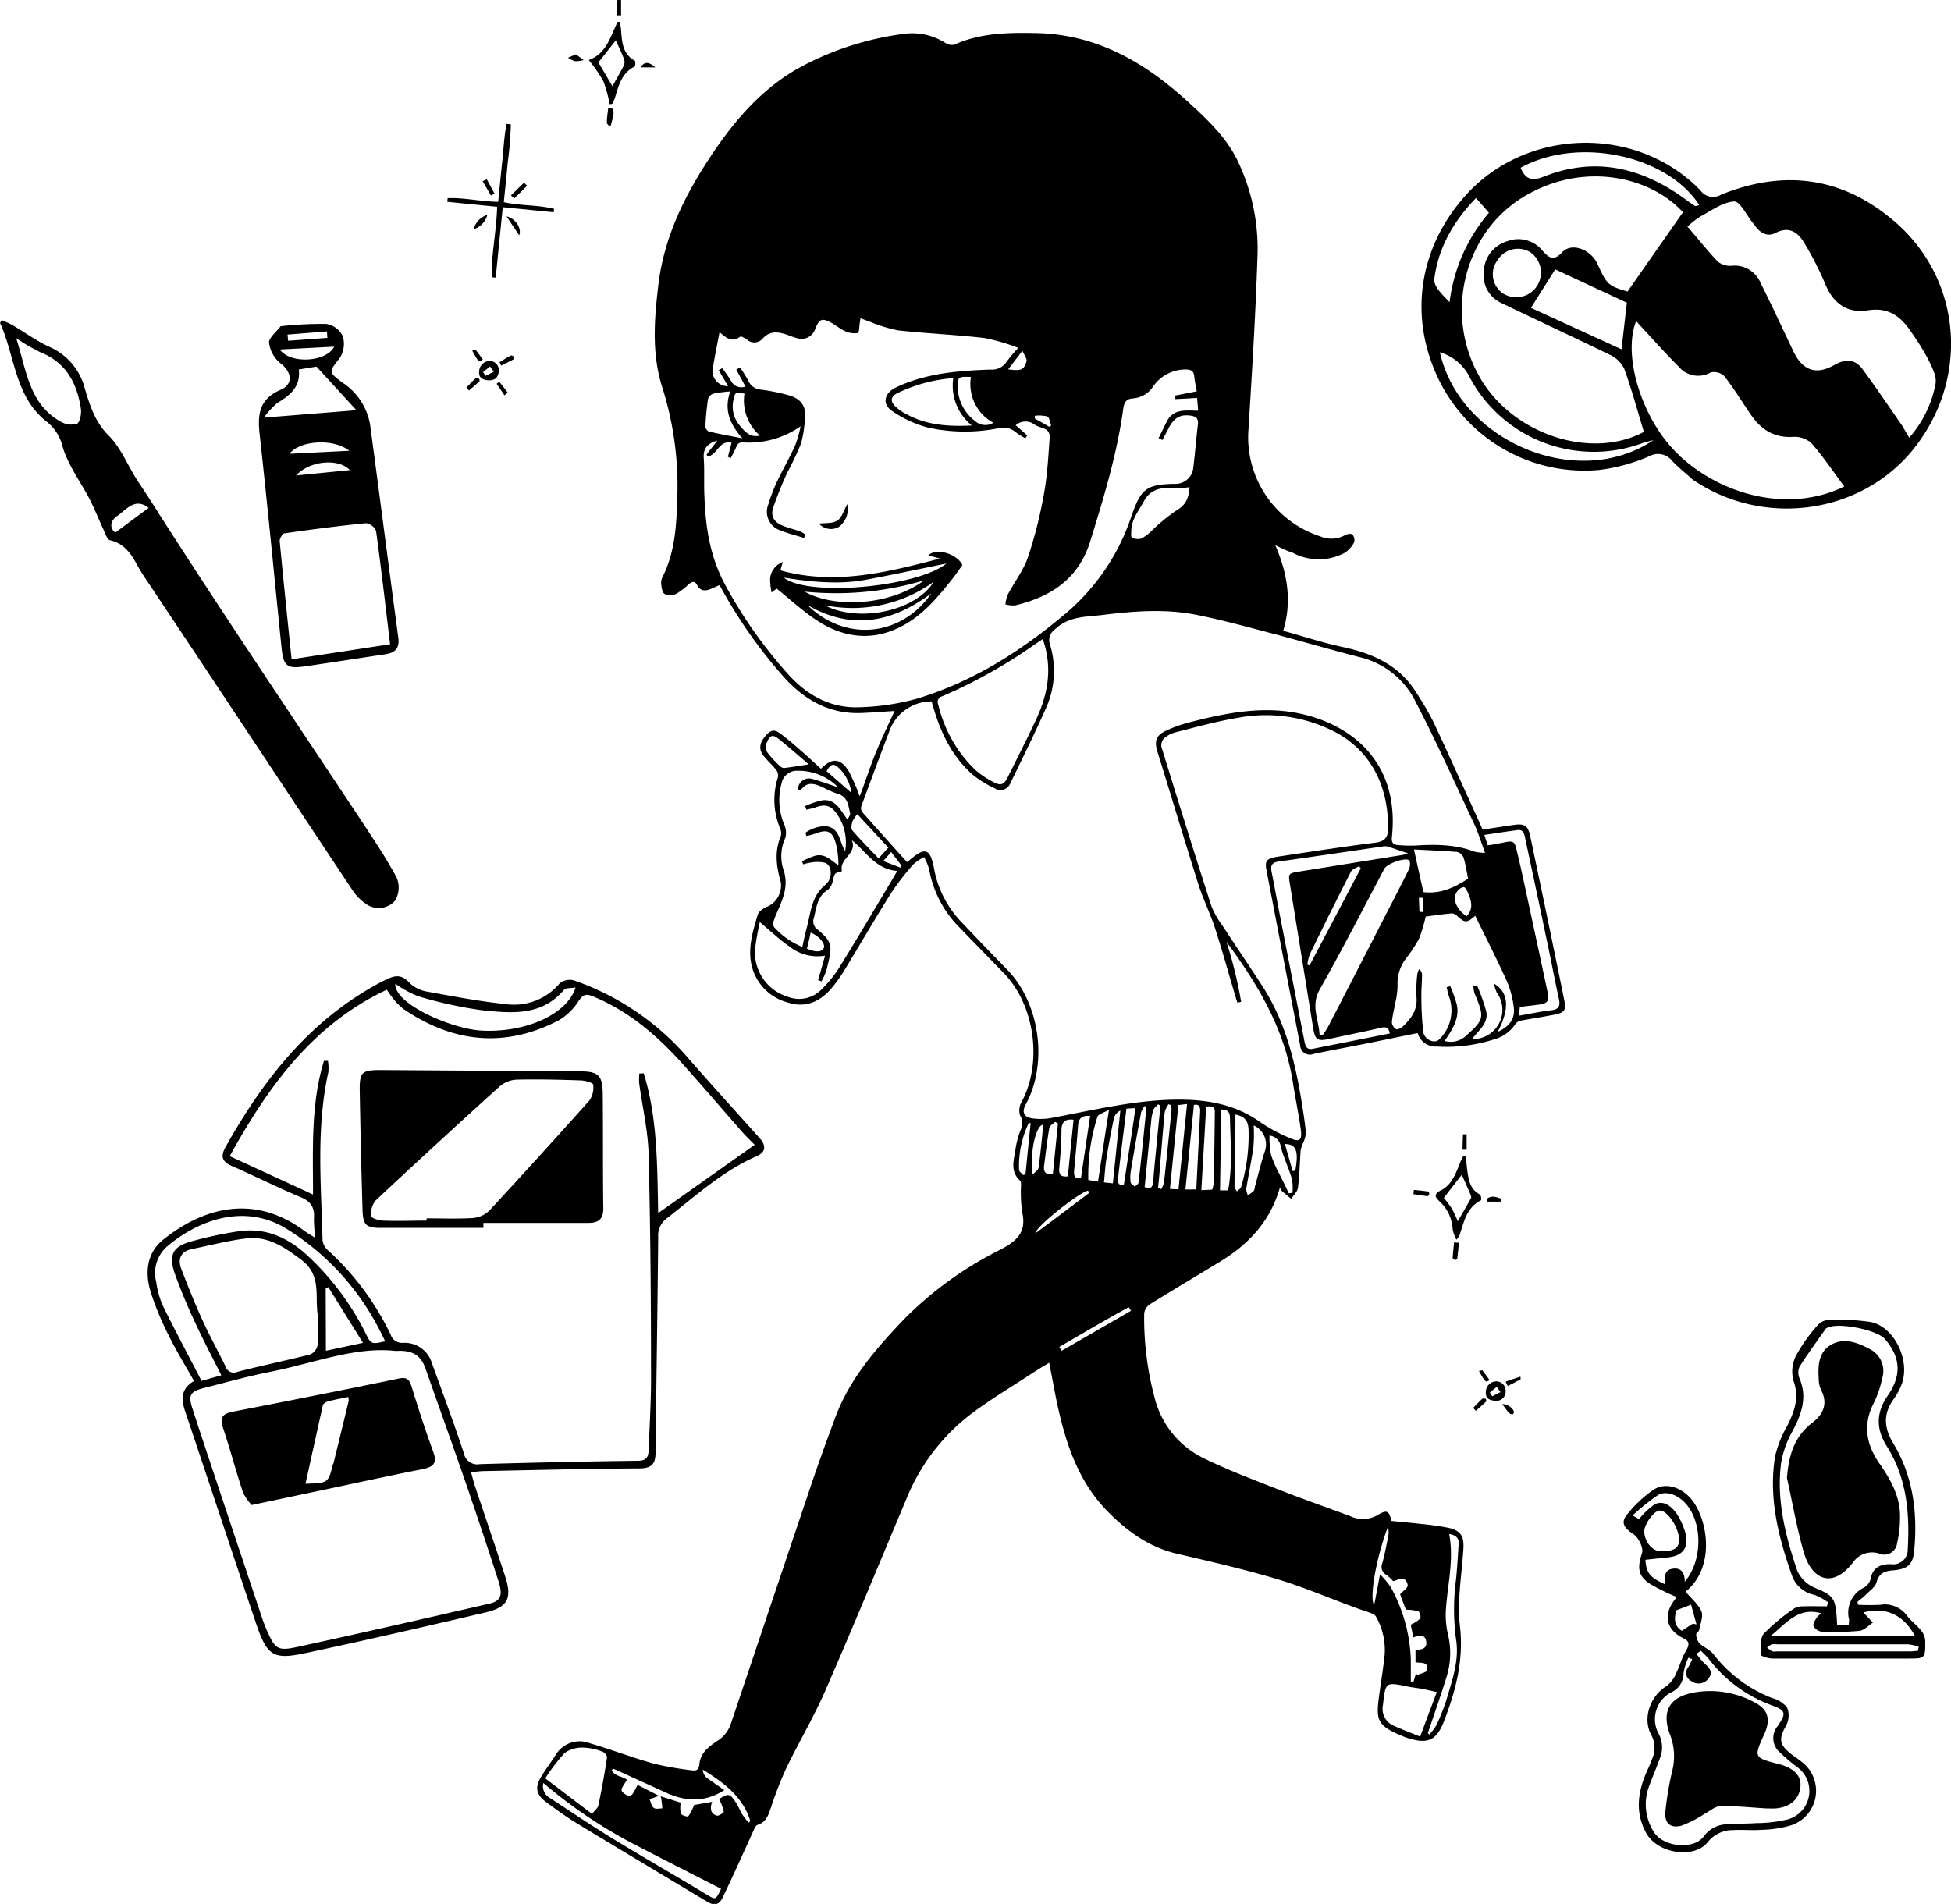 <svg xmlns="http://www.w3.org/2000/svg" viewBox="0 0 337.26 329.15"><g id="レイヤー_2" data-name="レイヤー 2"><g id="レイヤー_1-2" data-name="レイヤー 1"><path d="M289.06,79.69a3.07,3.07,0,0,0-3.91-.83,31.7,31.7,0,0,1-8.66,2.38,28,28,0,0,1-27.67-15.4c-5.36-10.84-3.68-22.86,4.48-32,10.52-11.79,29.64-12.28,40.64-.93a2.67,2.67,0,0,0,3.58.74c11.1-4.48,21.38-3,30.39,5,11.33,10.1,12.48,27,2.85,39-9.09,11.31-26,13.59-38.17,5.25C291.41,81.82,290.16,80.84,289.06,79.69Zm-8.32-16a5.13,5.13,0,0,0-2.53-2.39c-6.15-3-12.38-5.88-18.56-8.86a5.3,5.3,0,0,1-3.16-5.52,5.68,5.68,0,0,1,4.06-5.22,5.38,5.38,0,0,1,6.14,1.69c1.09,1.22,1.89,1.78,3.37.21,1.66-1.76,5-.47,6.14,2.14,1.58,3.47,1.79,3.66,5.14,4.66l9.59-13.71c-5.81-6.33-17.51-8.82-27.67-2.59s-13.66,20.13-7.53,31c5.63,10,19.28,14.46,28.44,9.57C283,70.78,282,67.16,280.74,63.65Zm16.08-18.57a3.41,3.41,0,0,0,2.48.83,4.85,4.85,0,0,1,5.06,3c1.95,3.89,3.78,7.84,5.65,11.77,1.57,3.31,3.89,4.19,7.08,2.38,2.07-1.17,3.69-1,5,.89,2.21,3,4.33,6.14,6.47,9.23.46.66.84,1.39,1.48,2.45a19.6,19.6,0,0,0,4.54-9.28c.26-1.31-.62-2.95-1.28-4.3a44.46,44.46,0,0,0-2.91-4.68c-1.78-2.67-3.89-4.34-7.5-3.76-3.41.55-5.91-1.07-7.31-4.41a55.83,55.83,0,0,0-3.75-7.35c-1.05-1.73-2.57-2.82-4.86-1.64-1.5.78-2.74,0-3.65-1.31a3.9,3.9,0,0,0-.31-.4c-1.08-1.32-2.25-3.78-3.24-3.71-2,.13-3.94,1.6-5.86,2.61a16.62,16.62,0,0,0-2.21,1.74C293.47,41.19,295.05,43.23,296.82,45.08Zm-6.41,33.75c8,7.3,19.56,9.6,28.4,5.23-1.91-2.57-3.65-5.17-5.7-7.51a4.4,4.4,0,0,0-3.19-1.06c-3.33.19-5.58-1.35-7.33-3.94-1.5-2.21-2.9-4.49-4.54-6.59a2.56,2.56,0,0,0-2.35-.6,4.37,4.37,0,0,1-5.49-1c-2.53-2.51-4.88-5.2-7.38-7.88C280.39,61.69,284,73,290.41,78.83ZM280.3,60.39l.93-8.06-12.39-5.76c-1.43,2.27-2.78,4.4-4.19,6.65ZM284,76.58a24.3,24.3,0,0,1-29.92-11.32,8.42,8.42,0,0,0-5.17-4.36c3.42,15.31,23.64,24.09,36.92,15.19C285.22,76.25,284.59,76.37,284,76.58ZM262.86,29c.8,1.92,1.85,2.39,4,1.54,8.9-3.53,17-1.58,24.54,3.95.53.39,1.07.77,1.63,1.12.1.06.31-.06.72-.15C288.13,26.77,272.72,23.56,262.86,29Zm-7.71,5.24c-4,4.13-6.53,8.69-7.21,14-.16,1.27,1.46,2.76,2.64,4a29.27,29.27,0,0,1,6.81-15.46ZM258.86,45a4,4,0,0,0,1,5.75,4.27,4.27,0,0,0,4.68-7.14A4.13,4.13,0,0,0,258.86,45Z"/><path d="M2.25,56.26C4.37,57.51,6.39,59,8.61,60a10.67,10.67,0,0,1,6,7c.9,3,1.74,5.87,4.18,8.31,2.19,2.18,3.35,5.37,5.12,8,1.58,2.35,3.09,4.76,4.6,7.12,10.95,17.06,22.3,33.86,33.49,50.76,2.28,3.44,4.6,6.88,6.56,10.51a4.44,4.44,0,0,1-.26,4,3.78,3.78,0,0,1-5.22.43A8.49,8.49,0,0,1,61,154c-12.06-18.15-24.06-36.33-36.16-54.44-1.56-2.32-2.43-5.4-5.81-6.16-.53-.12-.87-1.25-1.21-2-.8-1.7-1.48-3.46-2.34-5.13-1.57-3-3.73-5.87-4.67-9.07a7.75,7.75,0,0,0-2.74-4.3C2.52,68.55,2.62,61.55,0,55.83c0,0,.08-.13.3-.5C.93,55.63,1.62,55.89,2.25,56.26Zm8.14,16.58a3.66,3.66,0,0,0,2.89.44c.54-.24.83-1.76.7-2.63-.67-4.4-2.56-8-7-9.75A34.2,34.2,0,0,1,2.8,58.47C4.58,64,5,69.76,10.39,72.84Zm9.86,16.37c-1,.68-1.5,1.86-.34,2.87L25.7,87.8C23.31,85.93,21.83,88.14,20.25,89.21Z"/><path d="M56.43,56a3.91,3.91,0,0,1,2.82,2.1,4.57,4.57,0,0,1-.5,3.77c-1.89,2.43-2.08,2.41.49,4.3A10.84,10.84,0,0,1,64,73.58c1.64,12.21,3.2,24.42,4.85,36.63.25,1.88-.54,2.64-2.23,2.9-4.64.69-9.26,1.42-13.9,2.09-3.13.44-3.73,0-4.06-3.3-1.25-12.25-2.41-24.51-3.77-36.75-.38-3.48-.13-6.14,3.62-7.76,2.3-1,1.91-3.14-.12-4.67a5.32,5.32,0,0,1-1.88-3.47c-.06-.85,1.21-1.81,2-2.85A64.31,64.31,0,0,1,56.43,56Zm11,55.38c-.8-6.71-1.54-13.15-2.42-19.58a2.23,2.23,0,0,0-1.73-1.35c-4.71.46-9.4,1.08-14.09,1.75-.35,0-.88.92-.84,1.36.63,6.69,1.33,13.37,2.06,20.42ZM51.65,63.88c.35,3-1.52,4.46-3.73,5.8a13.88,13.88,0,0,0-2.3,2.52l16-1.28-6.91-7.54Zm8.73,14.05c-2.71-2.17-8.54-1.81-10.34.52Zm-12-17.51c1.73,2.53,8,2.23,9.4-.49Zm12.1,20.85c-1.94-2.07-6.91-1.67-9.3.93ZM56.59,58.41l-.07-1.11-6.82.54.11,1.07Z"/><path d="M220.46,94.26c2.15,5,2.88,9.78,1.36,14.79,3.6,1,6.91,2.09,10.29,2.81,5.25,1.12,9.83,3.17,12.75,7.94a50.79,50.79,0,0,1,2.89,4.93c2.7,5.73,5.28,11.5,7.91,17.26.21.46.4.93.63,1.44,1.85-.28,3.63-.57,5.42-.82s2.42.07,2.82,2q3,14.13,5.87,28.26c.37,1.78.07,2.2-1.77,2.56s-3.76.65-5.63,1a1.58,1.58,0,0,0-1,.55,6.4,6.4,0,0,1-3.77,2.72,26.76,26.76,0,0,1-9.9,1.22,3.21,3.21,0,0,1-3.27-2.32c-3,.6-5.9,1.21-8.85,1.8s-6.12,1.16-9.16,1.81a1.68,1.68,0,0,1-2.3-1.51q-2.92-15.13-5.82-30.26c-.3-1.6,0-2,1.77-2.31,5.7-.86,11.4-1.74,17.11-2.46,1.54-.2,2.11-.91,2.13-2.28.13-6.82-2.5-13.24-9-16.76a26,26,0,0,0-17.07-2.51c-3.61.6-7.16,1.6-10.71,2.49a4.62,4.62,0,0,0-1.93,1.05,1.7,1.7,0,0,0-.47,1.43c2.84,9.2,5.7,18.39,8.65,27.55a14.22,14.22,0,0,0,1.83,3.26c2.34,3.59,4.76,7.13,7.08,10.73,3.69,5.75,5.39,12.22,6.52,18.86.35,2.11.7,4.22.91,6.34a5.38,5.38,0,0,1-.55,1.9,5.4,5.4,0,0,0-.36,1.12c-.16,2.16-.2,4.34-.47,6.49-.09.68-.76,1.28-1.17,1.91-.57-.47-1.15-.93-1.69-1.43-.12-.11-.1-.37-.27-.48-1.67,5.81-5.39,9.75-10.28,12.74-4.05,2.47-8.14,4.89-12.17,7.4a2.26,2.26,0,0,0-1,1.59,53.36,53.36,0,0,0,1.78,14.48,15.9,15.9,0,0,0,8.61,10.6c4.37,2.13,8.95,3.83,13.48,5.61,3.89,1.53,7.85,2.89,11.76,4.36a5.06,5.06,0,0,0,4.68-.17c1.65-1,2-.79,2.45,1,1.67.17,3.33.31,5,.5a48.38,48.38,0,0,1,4.83.68c2.14.48,2.72,1.44,2.59,3.61-.27,4.46-1.11,9-.6,13.36.68,5.83-.69,11.08-2.69,16.31-1.36,3.57-2.91,4.19-6.53,3-.53-.18-1-.4-1.55-.63-3.18-1.44-3.73-2.37-3.3-5.84.33-2.63.79-5.25,1.06-7.89a11.72,11.72,0,0,0-1.43-6.45,1.35,1.35,0,0,0-.65-.6c-1-.41-2.14-.74-3.2-1.14-4.49-1.65-8.9-3.55-13.47-4.91-5.65-1.69-11.42-3-17.16-4.34-4.78-1.12-8.51-3.82-11.88-7.21-4.69-4.71-6.91-10.63-8.41-16.9-.69-2.89-1.18-5.83-1.79-8.91-.85.52-1.67,1-2.46,1.51-3.85,2.54-7.84,4.88-11.48,7.68a35,35,0,0,0-10.81,14.51c-4.67,11.1-9.25,22.23-14.07,33.26-2,4.51-4.51,8.75-6.65,13.18a63.37,63.37,0,0,0-2.61,6.71c-.46,1.3-.81,2.58-2.34,3.05-.23.07-.43.41-.55.67-1.82,4-3.58,7.95-5.47,11.88-.63,1.31-1.47,1.45-2.65.75-7.46-4.47-14.92-8.93-22.35-13.45-1.91-1.15-3.73-2.47-5.52-3.79s-1.94-2.61-.87-4.37c.77-1.27,1.67-2.46,2.47-3.71a4.84,4.84,0,0,1,6-2.08c3.69,1.09,7.31,2.46,11,3.51a57.11,57.11,0,0,0,6.55,1.15c.8.13,1.24-.05,1.34-1.06.17-1.89,1.57-3,3-3.95a5.54,5.54,0,0,0,2.45-3.08q7-20.82,14-41.64c1.27-3.74,2.62-7.45,4-11.16,2.52-6.86,7.23-12.19,12.18-17.35A63.16,63.16,0,0,1,173,216c2.8-1.48,4.5-3,3.69-6.48a24.94,24.94,0,0,1-.19-4.59c0-.27,0-.65-.15-.8-1.88-1.71-1-3.8-.76-5.76a14.92,14.92,0,0,1,.87-3.08,2.53,2.53,0,0,0-.12-2.45,2.89,2.89,0,0,1,.25-2.32c3.64-6.75,2.33-16.67-3-22.21-2.59-2.68-5.19-5.34-7.76-8a18.89,18.89,0,0,1-5.21-10,10,10,0,0,0-.88-2.13,8.52,8.52,0,0,0-1.86,1.25,43.91,43.91,0,0,0-3.86,5c-2.77,4.41-5.38,8.92-8.09,13.37a24.66,24.66,0,0,1-2,2.82c-2,2.48-4.61,3.74-7.79,2.68a8.68,8.68,0,0,1-6.25-6.56c-.62-3,.27-5.83,1.11-8.63.17-.6,1.06-1.15,1.74-1.41a4,4,0,0,0,2.23-4.2c-.74-2.63-1.14-5.25,0-7.92a2.32,2.32,0,0,0-.2-1.59,12.71,12.71,0,0,1-.3-8.6,1.68,1.68,0,0,0-.28-1.28c-.71-.91-1.63-1.67-2.31-2.6-.84-1.16-.48-2.42.84-3.69,1-1,1.82-.28,2.58.31,1.18.92,2.31,1.89,3.43,2.88s2.13,1.93,3.19,2.9c1.93-2,3.45-1.87,4.89.58a36.2,36.2,0,0,1,1.8,4.18c1-2.6,1.79-5.13,2.8-7.59s2.19-4.87,3.23-7.17c-1.71.11-3.69.27-5.67.35-5.49.24-9.83-2.2-13.38-6.11a83.93,83.93,0,0,1-11.2-16l-1.48.65c-1,.42-1.85.41-2.39-.63-.43-.83-.92-.6-1.45-.18a12.52,12.52,0,0,1-2.2,1.69,2.42,2.42,0,0,1-2,0c-.44-.31-.53-1.24-.59-1.92a2.8,2.8,0,0,1,.4-1.32c2.15-4.46,2.28-9.27,2.42-14.06a56.28,56.28,0,0,0-2.66-18.55c-1.8-5.74-1.34-11.71-.63-17.6,1-8.4,4.69-15.72,9.32-22.63,4.14-6.18,9-11.7,15.66-15.23a51.89,51.89,0,0,1,17.48-5.52,10.66,10.66,0,0,1,7.21,1.61,2,2,0,0,0,1.5.26c4.56-2.06,9.39-2.1,14.25-2,10.33.24,18.59,5,26,11.76,3.28,3,6.53,6,8.56,10a35.16,35.16,0,0,1,3.58,17c-.33,10-.94,19.9-1.56,29.85a18,18,0,0,0,12.43,18.4,4.86,4.86,0,0,0,4.31-.24c.33-.21,1.07-.27,1.26-.07a1.5,1.5,0,0,1,.26,1.35,4.56,4.56,0,0,1-1.6,1.79,9.49,9.49,0,0,1-9,0C222.49,95.26,221.67,94.85,220.46,94.26ZM114.19,310.54l3.5,1.11a4.88,4.88,0,0,0,0,1.89c.15.31,1.16.6,1.3.45a9,9,0,0,0,1-1.94l3.11-.55c-.34,1-.4,2,.81,2.39.33.09,1.24-.52,1.21-.72a10.46,10.46,0,0,0-.81-2.15c1.62-1.08,1.91-1,3.09.92.34.55.57,1.18.91,1.72s.73,1,1.1,1.44l.3-.26c-1.26-4.11-4.4-6.56-8.22-8.9.09,1.23.94,1.56,1.53,2s1.41,1,2.2,1.53c-3.37,2.15-6.65,2-10,.48l-9.22-4.19-.27.3c.57,1.09,2.12,1.07,2.63,1.65-.39.74-1,1.4-.9,1.84s1.24,1.09,1.51.93c.54-.31.79-1.11,1.26-1.89l3.94,2c-.08,0-.18-.14-.24-.12-.55.18-1.1.39-1.64.59.22.5.32,1.17.7,1.47s1,.09,1.49.11c0-.58-.1-1.16-.18-1.74A1,1,0,0,0,114.19,310.54ZM214.55,173.2l-.65.14c-.14-.46-.29-.91-.43-1.37-1.13-3.83-2.19-7.68-3.42-11.47-.82-2.52-2-4.9-2.83-7.42-2.43-7.67-4.73-15.38-7.12-23.06-.57-1.83-.32-2.84,1.4-3.67a23.82,23.82,0,0,1,4.2-1.49c6.61-1.71,13.27-3,20.1-1.24,8.57,2.22,16.13,8.73,14.81,21.11-.09.83.15,1.28.94,1.35a22.41,22.41,0,0,0,3.06.1c3.51-.23,7-.21,10.33,1.07a8.52,8.52,0,0,0,1.77.19c-.68-1.84-1.16-3.49-1.88-5-3.29-7-6.48-14.12-10.06-21a14.52,14.52,0,0,0-9.57-7.79c-5.09-1.29-10.13-2.78-15.21-4.12-4.36-1.14-8.72-2.35-13.14-3.23-5.34-1.07-10.75-.67-16.13,0-2.94.37-6,.17-8.44,2.59a2.17,2.17,0,0,0-.8,2.45A15.62,15.62,0,0,1,181,122c-2,4.56-4.21,9-6.38,13.48a1.81,1.81,0,0,1-2.63.83,18.82,18.82,0,0,1-3.88-2.41c-3.83-3.39-5.78-7.88-7.06-12.64a7.75,7.75,0,0,0-7.37,5.3q-2.43,6.39-4.78,12.8a1.16,1.16,0,0,0,.13,1c2.55,2.9,5.13,5.75,7.75,8.67a5,5,0,0,0,.49-.36c2.63-2.28,3.55-2,4.2,1.51a18,18,0,0,0,4.79,9.29q3.89,4.11,7.84,8.15c5.66,5.82,7.1,16.19,3.21,23.33-.7,1.28-.36,2.17,1.13,2.39a10,10,0,0,0,3.31-.07c7.08-1.31,14.08-3.05,21.34-3.16,5.28-.08,10.27.7,14.72,3.85a28.52,28.52,0,0,0,5.13,2.78c1.75.77,2.18.4,1.91-1.54-.38-2.71-.94-5.4-1.36-8.1-1.43-9.08-5.89-16.72-11.47-24.27A74.93,74.93,0,0,1,214.55,173.2ZM124,76.16c-1.53.45-2.48,1.24-2.35,3,.16,2.27,0,4.56.13,6.84.18,5.21,1,10.27,3.49,14.94a79.64,79.64,0,0,0,11.07,15.73c3.3,3.63,7.43,5.86,12.45,5.59a41.26,41.26,0,0,0,9.61-1.44c10-3,18.57-8.54,26.41-15.27a37.46,37.46,0,0,0,10.82-16.45c1.62-4.6,2.53-5.34,7.34-5.45a3.11,3.11,0,0,0,3.32-2.9c.31-2.45.48-4.92.79-7.37.13-1.07-.39-1.41-1.29-1.53-1.82-.24-2.88.39-3.85,2.32-.32.64-.67,1.27-1,1.91l-.66-.33c.5-1,1-2.08,1.52-3.07C203,70.59,205.1,71,207.12,71l-.18-2.2-2,.11-1.75.09-.08-.61,3.77-.74c-.16-.92-.36-1.74-.43-2.56-.08-1-.6-1.2-1.47-1.22a6.84,6.84,0,0,0-5.68,3,4.53,4.53,0,0,1-3.37,2c-1.26.06-1.61.71-1.76,1.81-1.07,7.82-3.37,15.33-5.69,22.85-2,6.52-6.76,9.63-13,11.13a5.18,5.18,0,0,1-1.68-.18,6.38,6.38,0,0,1,.4-1.67c1.15-2.17,2.71-4.19,3.5-6.48a77.38,77.38,0,0,0,2.76-10.93c.6-3.24.76-6.57,1-9.86a1.54,1.54,0,0,0-.51-1.21c-.64-.41-1.48-.51-2.11-.92a2.55,2.55,0,0,0-3.26.11l2,1.76-.34.49a13.1,13.1,0,0,1-1.67-1.06,3.21,3.21,0,0,0-2.92-.68,29.89,29.89,0,0,1-12.21-.1,19.71,19.71,0,0,1-6.24-2.89c-1.75-1.19-1.35-3,.56-4,.54-.27,1.1-.51,1.66-.73,4.76-1.88,9.77-2.24,14.79-2.42a3,3,0,0,0,2.81-1.37,26.59,26.59,0,0,1,2-2.38,34.77,34.77,0,0,0-5.81-1.7c-5-.58-10-.78-15-1.33a26,26,0,0,1-4.89-1.51c-.5-.16-1-.37-1.57-.59-.06.37-.08.54-.11.72-.11.65-.11,1.8-.35,1.84a3.77,3.77,0,0,1-2.18-.31c-.89-.39-1.64-1.07-2.5-1.51-1.53-.79-1.95-.61-2.65,1A2.5,2.5,0,0,1,138,58.52a14.35,14.35,0,0,1-1.85-.62c-1.55-.53-3-.81-4.34.66a1.87,1.87,0,0,1-2.66.16c-.37-.25-1-.64-1.21-.51-1.41,1.08-2.41.19-3.56-.79-.43,2.32-.89,4.45-1.21,6.6a2.62,2.62,0,0,0,2.69,2.74L124.24,64l.61-.35a24.89,24.89,0,0,1,1.51,2.18,2,2,0,0,0,2.5,1l-1.58-2.93.64-.38a23.72,23.72,0,0,1,1.4,2.23,2.58,2.58,0,0,0,2.2,1.61,33.21,33.21,0,0,1,4.92,1c1.64.47,2.82,1.55,2.72,3.4a20.13,20.13,0,0,1-.69,4.91,50.67,50.67,0,0,1-2.31,4.9,64.4,64.4,0,0,0-2.5,6.18c-.48,1.51.13,2.49,1.6,3.11,1,.42,2,.64,3.05,1a4.6,4.6,0,0,1,.89.54L139,93c-1.37-.43-2.77-.76-4.08-1.3a3.38,3.38,0,0,1-2.13-4.43,30.53,30.53,0,0,1,1.66-4.28c1-2.06,2.12-4,3.06-6.11a19.92,19.92,0,0,0,.88-3.18,15.54,15.54,0,0,1-10,2.78c-.92,0-1,.58-1.28,1.17s-.52,1-.79,1.56l-.49-.24.63-2.42c-2.2-.54-2.47,2.21-4.16,2.35-.07-.17-.17-.3-.14-.33C122.76,77.73,123.39,77,124,76.16ZM258.9,178.39c2.08-.92,3.05-2.33,2.77-4.34a16.62,16.62,0,0,0-1.18-4.41c-1.72-3.8-3.62-7.52-5.48-11.32-1.38,1.25-1.79,1.24-3,.14a1.72,1.72,0,0,0-1-.56c-1.56.13-3.12.37-4.56.56a25.77,25.77,0,0,1-1.15,3.83,23.74,23.74,0,0,1-2.21,3.36,7,7,0,0,0-1.5,4.66,13.8,13.8,0,0,1-.42,3.17c-.18,1.09-.49,2.18-.56,3.28a1.5,1.5,0,0,0,.74,1.17c.25.13.87-.21,1.17-.49,1.45-1.38,2.55-2.89,2.34-5.1a24.31,24.31,0,0,1,.14-3.9,3.21,3.21,0,0,1,.3-.87,1.14,1.14,0,0,1,.52.91c0,1.3-.14,2.6-.11,3.9a54,54,0,0,0,.32,6c.18,1.34,1.92,2.1,2.7,1.37a7,7,0,0,0,1.73-7.54,11.51,11.51,0,0,1-.37-1.54l.61-.19a25.63,25.63,0,0,1,1.11,3.11c.57,2.45-.75,4.38-2.08,6.37a3.81,3.81,0,0,0,3.59-.8c3.26-2.9,3.35-3.21,1.59-7.4a5.11,5.11,0,0,1-.21-1.24l.62-.18a35.55,35.55,0,0,1,1.59,4.47c.46,2.13-1.32,3.29-2.45,4.82a5.06,5.06,0,0,0,4.25-8.08,10.71,10.71,0,0,1-.48-1.52C260.83,171.56,261,174.36,258.9,178.39Zm-78.64-67.9c-.5.33-.92.6-1.34.89a87.92,87.92,0,0,1-16.06,9,1,1,0,0,0-.68,1.39A23.07,23.07,0,0,0,168.49,133a14.81,14.81,0,0,0,3.21,2.19c1.31.71,1.86.48,2.52-.86,1.64-3.28,3.3-6.55,4.86-9.87C181.16,120,182,115.47,180.26,110.49ZM142,169.67l-.58-.24,1.21-4.22a7.78,7.78,0,0,1-6.28-1.67c-1.72-1.19-3.24-2.66-5-4.12a43.42,43.42,0,0,0-.82,4.62,8,8,0,0,0,5.68,8.29,5.36,5.36,0,0,0,5.8-1.28,20.53,20.53,0,0,0,3.06-3.77c3-4.82,5.86-9.7,8.78-14.56.37-.62.72-1.24,1.25-2.15-3.75-.3-5.35-3.32-7.85-5.33,1,2.35-2.18,3.17-1.72,5.27,0,.07-.19.28-.28.27-1.17-.05-1.07.88-1.31,1.6a2.75,2.75,0,0,1-.8,1.43c-2,1.21-2,3.35-2.54,5.22a1.78,1.78,0,0,0,.53,1.52c3.05,2.4,2.7,3.15,1.76,7.09A11.09,11.09,0,0,1,142,169.67Zm4.09-22.52a8.59,8.59,0,0,0-1.37-6.37c-1.06-1.52-2-1.82-3.71-1.21-.52.18-1.06.28-1.6.42l-.22-.64a14.47,14.47,0,0,1,3-1c2.27-.26,3.08,1.69,4.32,3.36.22-.5.52-.84.45-1.09-.33-1.36-.38-2.89-2.16-3.39a17.89,17.89,0,0,1-2.55-1.11c-1.4-.64-2.78-1.13-3.85.55,0,0-.17,0-.35-.05,0-.19-.12-.43-.05-.6a1.93,1.93,0,0,1,2.42-1.36c1.46.41,2.9.94,4.48,1.46a9.68,9.68,0,0,0-7.6-2.85,2.82,2.82,0,0,0-2,1.51,11,11,0,0,0,.21,7.64,3.5,3.5,0,0,1,.26,2.39,7.52,7.52,0,0,0-.32,5.59c.84,2.53.05,4.63-.89,6.81a19.49,19.49,0,0,0-.84,2.07,1.22,1.22,0,0,0,.09,1,13.23,13.23,0,0,0,4.88,3.42c.26-1.13.45-2.13.72-3.12.75-2.67.77-5.57,3.26-7.61,1.33-1.1,1.17-3.32,0-3.79a5.9,5.9,0,0,0-2.38-.08,9.2,9.2,0,0,0-1.45.33l-.2-.54a21.13,21.13,0,0,1,2.14-.91c1.73-.53,2.82.7,4.15,1.62a14.74,14.74,0,0,0-.45-3.81c-.59-2.11-1.49-2.48-3.52-1.68a13.63,13.63,0,0,1-1.55.42l-.18-.56a6.13,6.13,0,0,1,3.47-1.15C145.25,143.1,145.08,145.56,146.1,147.15Zm94.16,31.52c-.18-.95-.57-1.21-1.48-1-2.89.68-5.81,1.25-8.72,1.89-2.35.51-2.7.32-3.08-2q-2-12.39-4-24.78c-.28-1.7-.25-1.8,1.46-2.08l18-2.89a6.5,6.5,0,0,0,.95-.28c-1.3-.44-2.42-.84-3.55-1.19a1.89,1.89,0,0,0-.82,0c-6,.87-12,1.77-17.94,2.6-1.29.17-1.47.76-1.24,1.87.5,2.46.93,4.93,1.41,7.39,1.41,7.26,2.84,14.51,4.24,21.76.17.85.34,1.58,1.47,1.35Zm-12.16.2.5.14a12.6,12.6,0,0,0,.92-1.37q4.74-9.16,9.44-18.34c1.55-3,3.12-6,4.62-9.06.21-.43.25-1.33,0-1.52-.72-.53-3.82.62-4.26,1.46-3.71,7-7.28,14-11.18,20.89C226.53,173.91,228,176.28,228.1,178.87ZM102.34,313.59c.47-.61,1-1,1.1-1.48q.87-4.14,1.5-8.32c0-.3-.51-.9-.89-1a9.87,9.87,0,0,0-3.26-.66,5.27,5.27,0,0,0-3.17.92,30.85,30.85,0,0,0-3.36,4.4Zm160.25-138c2-.34,3.75-.73,5.55-.93,1.42-.16,1.6-.81,1.32-2.07-.72-3.22-1.3-6.47-2-9.69q-1.87-8.94-3.79-17.87c-.16-.77-.24-1.67-1.39-1.52-1.87.25-3.73.54-5.69.83l.59,1.8.59-.08c.69-.12,1.37-.25,2.05-.39,1.87-.38,2-.31,2.43,1.62.37,1.53.73,3.07,1.06,4.62,1.4,6.49,2.81,13,4.19,19.49.36,1.69.06,2.08-1.64,2.3-1.05.14-2.1.25-3.14.38ZM168,73.56a8.84,8.84,0,0,1-3.21-8.19A26.71,26.71,0,0,0,155.06,68c-1.07.56-1.21,1.37-.31,2.24a8.72,8.72,0,0,0,2.16,1.48C160.27,73.49,163.9,73.77,168,73.56ZM245.5,300.23c1-2.74,1.93-5.16,2.87-7.7-.92-.21-1.72-.41-2.54-.56s-1.66-.23-2.48-.4c-3.87-.8-3.84-.79-4.28,3.14a3.2,3.2,0,0,0,1.88,3.65C242.37,299,243.84,299.55,245.5,300.23Zm.56-146c2.84.34,5.27-.71,7.72-2.33-.2-1-.4-2.34-.77-3.61a1.61,1.61,0,0,0-1.11-1c-2.48-.21-5-.3-7.47-.43C245,149.52,245.53,151.85,246.06,154.23Zm-40.41-70a29.55,29.55,0,0,1-3.72.22,4,4,0,0,0-4.16,2.16c-.87,1.61-2.11,3.06-2.21,5,0,.45-.1,1.21.1,1.31a2.19,2.19,0,0,0,1.67.18,8.91,8.91,0,0,0,1.85-1.43,30.93,30.93,0,0,1,4.31-3.51C205.26,87.14,205.5,85.69,205.65,84.19Zm38.21,196.65a6.11,6.11,0,0,0,1.65-1.06,1.35,1.35,0,0,0-.31-1.25,8.06,8.06,0,0,0-2.17-.28c-.32-.83-.74-1.94-1-2.68.58-.61,1.19-1,1.31-1.43a1.43,1.43,0,0,0-.71-1.25c-.51-.12-1.12.24-1.8.43a7.25,7.25,0,0,0-1.15-1.08,1.56,1.56,0,0,1-.74-2c.46-1.66.77-3.35,1.09-5a5.25,5.25,0,0,0-.09-1.36c-2.13,5.63-3.25,12.5-2.39,13.55.33-1.7.63-3.27,1-5.29a14.42,14.42,0,0,1,1.87,2.22,27.85,27.85,0,0,1,3.46,12.52c0,1.25,0,2.51,0,3.77l.45.08.47-1.52.17.34c.6-.28,1.63-.45,1.72-.84.33-1.49-1-1.22-2-1.37l0-2.19c1.14.06,2.08-.22,1.84-1.48s-1.27-1-2.21-.63ZM93.93,308.25a2.31,2.31,0,0,0,1.17,2.61c3.55,2.32,7.05,4.69,10.66,6.9,5.39,3.3,10.88,6.44,16.29,9.71,1.65,1,1.65,1.09,2.6-.93-5.28-2.7-10.58-5.38-15.85-8.13A84.57,84.57,0,0,1,93.93,308.25Zm152.9-8.63.23.26a8.55,8.55,0,0,0,1.21-1.57,36.67,36.67,0,0,0,1.75-4.38c1-3.42,2.27-6.88,1.68-10.51a39.37,39.37,0,0,1,0-10.4c.21-2,.32-4.08.45-6.12.06-1-.46-1.51-1.64-1.7.83,4.3-.2,8.39-.52,12.53a14.79,14.79,0,0,0,.28,4.7,13.83,13.83,0,0,1-.19,7.42C249.06,293.14,247.91,296.36,246.83,299.62ZM126.23,67.67a23.2,23.2,0,0,0-2.9.38,1.48,1.48,0,0,0-.94.92,46.6,46.6,0,0,0-.45,4.71,1.12,1.12,0,0,0,.57.92c1.93.45,3.88.8,5.82,1.18C126.2,73.34,125.1,70.94,126.23,67.67Zm83.31,138a5.68,5.68,0,0,0,.27-1.12c.08-4.12.16-8.25.19-12.38,0-1-.77-.95-1.49-.86-.28,4.82-.56,9.58-.84,14.45Zm-17.83-13.81c-.84.49-1.83.71-2,1.21A33.33,33.33,0,0,0,188.13,204l1.68.28C190.43,200.22,191,196.3,191.71,191.89Zm15.09,13.77c.23-4.63.46-9.12.67-13.61,0-.85-.37-1.17-1.08-1l-1.47,14.62Zm-3.1-14.6-1.46,14.52,1.48.06,1.48-14.75Zm9.86,1.62c0,.66,0,1.21,0,1.76-.06,3.58-.13,7.16-.16,10.73,0,.28.27.56.42.84.25-.26.64-.48.73-.79a31.32,31.32,0,0,0,1.28-9.92C215.76,193.71,215.12,193,213.56,192.68Zm-2.44-.86-.22,14,1.4,0c.79-4.27.39-8.44.32-12.6C212.6,192.14,212.07,191.8,211.12,191.82ZM139.8,132.14c-1.68-1.44-3.29-2.87-5-4.24-1.22-1-1.64-.9-2.27.52a1.94,1.94,0,0,0,.09,1.62,18.49,18.49,0,0,0,2.25,2.44,1,1,0,0,0,.7.29C137,132.6,138.27,132.38,139.8,132.14ZM226,166.78l.38.12,8.85-16.79-.32-.36c-.47.31-1.15.51-1.38.94q-3.63,7.14-7.14,14.35A8.16,8.16,0,0,0,226,166.78Zm-28.14,38.43c1,.45,1.43.08,1.5-1,.13-2,.35-4,.54-6q.34-3.53.71-7.05l-.41-.25c-.29.33-.71.61-.83,1a8.83,8.83,0,0,0-.38,2C198.61,197.74,198.25,201.47,197.87,205.21ZM148.2,140.75a5.84,5.84,0,0,0-.85,1.28c-.14.5-.3,1.25,0,1.55,1.41,1.63,2.95,3.16,4.53,4.82l1.68-1.86Zm19.64-75.58c-2.19-.09-2.32,0-2.28,1.86a7.5,7.5,0,0,0,3,5.76,2.62,2.62,0,0,0,3.15.3A7.61,7.61,0,0,1,167.84,65.17Zm48.88,129.39a27.1,27.1,0,0,1-.05,3.74c-.34,2.43-.85,4.83-1.24,7.25a3,3,0,0,0,.28,1.07,4.94,4.94,0,0,0,1-.72c.19-.23.18-.61.27-.93.53-1.94,1-3.9,1.63-5.83A3.61,3.61,0,0,0,216.72,194.56Zm-22-2.9c-.49,4.06-1,8-1.44,12-.1.85.09,1.35,1,1.13.68-4.45,1.36-8.79,2-13.22Zm-7.86,12c.54-3.67,1.06-7.19,1.59-10.74-1.19-.09-2,.23-2.09,1.66-.18,2.64-.45,5.26-.69,7.89C185.62,203.42,185.94,203.9,186.9,203.66Zm11.28-12.18-.26-.29a4,4,0,0,0-.62,1.11c-.62,3.32-1.21,6.66-1.76,10a6.85,6.85,0,0,0-.06,2.07c0,.29.48.52.73.78.22-.23.61-.44.64-.69C197.32,200.14,197.74,195.81,198.18,191.48Zm-12.56,2.1c-1.44-.18-2.07.36-2.09,1.81,0,2.18-.18,4.36-.38,6.53-.12,1.23.38,1.58,1.48,1.45Zm6.79,11L193.67,192a2,2,0,0,0-1.1,1.26c-.49,2.32-.93,4.66-1.3,7-.22,1.36-.29,2.75-.43,4.15Zm30.36,1.72.69-.08a9.38,9.38,0,0,0-.08-2.38c-.57-1.89-1.43-3.69-1.94-5.59a2.19,2.19,0,0,0-1.95-1.93,16.93,16.93,0,0,0,.27,3.34,22.47,22.47,0,0,0,1.5,3.42C221.75,204.12,222.27,205.19,222.77,206.26Zm-22.58-.91.58.19a3.91,3.91,0,0,0,.48-1.12c.46-4.15.88-8.31,1.3-12.47a5.62,5.62,0,0,0-.05-.91l-.46-.18a4.27,4.27,0,0,0-.66,1.36c-.31,3.1-.54,6.2-.81,9.3C200.46,202.8,200.31,204.07,200.19,205.35ZM182,203l.88-8.78-.48-.27c-.34.34-.92.63-1,1-.37,2.15-.61,4.32-.9,6.48C180.32,202.61,180.79,203.17,182,203ZM128.69,68.05c-1.67-.25-1.61-.24-1.91,1.13A5.06,5.06,0,0,0,128,73.71c.75.87,1.64,2,3.36,1.59A8,8,0,0,1,128.69,68.05Zm66.82,158.56-.39-.62c-4.06,2.21-8,4.54-12,6.87l.39.67Zm58-68.18c1.3-1.39.8-2.79.21-4.17-.15-.36-.5-.93-.7-.9a1.79,1.79,0,0,0-1.09.7C251,155.29,251.62,157.07,253.54,158.43Zm-75.35,35.73c-.2,0-.34,0-.37.08a17.29,17.29,0,0,0-1.63,8c0,.31.45.6.69.9l.42-.13Zm10.15,12-.24-.31c-1.2.12-8.8,5.94-9.11,7.38C182.31,210.76,185.32,208.47,188.34,206.19Zm-8-11.72c-1.25.07-2.34,4.92-1.79,8.63.48-.53,1-.83,1-1.18C179.87,199.44,180.09,197,180.34,194.47Zm-37.46-61.16,4.33,3.79a7.38,7.38,0,0,0-2.06-4.2C144.1,131.89,143.64,132,142.88,133.31ZM139.49,164c1.48.66,2.56.61,2.9-.07s-.61-2-2.26-2.71c-.09.46-.18.91-.29,1.36S139.62,163.47,139.49,164Zm84,38.48.43-.13c.58-3.34.19-4.55-1.8-4.57C222.59,199.41,223,200.94,223.48,202.48ZM174.28,63.85c2.2.31,2.73.13,3.17-1.39.12-.44-.39-1.06-.71-1.82ZM155.67,150l.19-.32-1.81-2.39-1.37,1.57Zm25.69-76.23.35-.2c-.21-.55-.29-1.39-.67-1.57a6.09,6.09,0,0,0-2.15-.12l0,.48Zm64,83.86.7.05c0-.83-.07-1.65-.11-2.47h-.67C245.32,156,245.34,156.84,245.37,157.64Z"/><path d="M85.94,35.75l-8.62-.86.06-.63c2.85-.12,5.67.58,8.74.63.23-2.27.44-4.57.69-6.85s.32-4.44.76-6.62l.73.07a55.93,55.93,0,0,1-.53,6.57c-.19,2.27-.44,4.53-.68,6.89,2.9.65,5.88.44,8.69,1.16l-.06.59-8.81-.88L85.69,48,85,47.93C84.91,44,85.81,40.09,85.94,35.75Z"/><path d="M107.17,3.79c0,.37.12.73.16,1.11.2,2.11.14,4.33,2.39,5.59.15.08.14.89,0,1-2.26,1.14-2.79,3.33-3.43,5.46a8.47,8.47,0,0,1-.44,1l-.47.07a21.46,21.46,0,0,0-1.09-4,24.91,24.91,0,0,0-2.52-3.64c3.13-1.12,3.73-4.12,5-6.59Zm-3.73,7,2.43,4.11c.63-1.14,1.31-2.29,1.92-3.48a1.52,1.52,0,0,0,.11-1.12c-.45-1.19-1-2.33-1.45-3.32Z"/><path d="M253.39,199.89c.09.83.15,1.67.26,2.51.23,1.63.49,3.23,2.18,4.11.19.1.27.91.18,1-2.52,1.26-2.94,3.78-3.72,6.08a4.19,4.19,0,0,1-.52.73,6.64,6.64,0,0,1-.65-1.75,7,7,0,0,0-2.22-4.82c-.69-.69-1.28-1.22.24-2,1.81-.9,2.53-2.88,3.25-4.72.16-.42.38-.81.58-1.22ZM252,211.13c.79-1.36,1.57-2.68,2.29-4,.1-.18-.06-.54-.16-.78-.49-1.14-1-2.27-1.44-3.26l-3.1,4a21.67,21.67,0,0,1,1.4,1.87A20.5,20.5,0,0,1,252,211.13Z"/><path d="M260.27,240.52a1.6,1.6,0,0,1-1.92,1.63c-.94-.08-1.59-.44-1.5-1.55a1.84,1.84,0,0,1,1.9-1.79A1.62,1.62,0,0,1,260.27,240.52Zm-2.73.22.42.65,1.43-.72-.66-.9Z"/><path d="M84.21,65.73c-1-.11-1.51-.59-1.37-1.66a1.85,1.85,0,0,1,2-1.66,1.61,1.61,0,0,1,1.36,1.93C86.05,65.5,85.28,65.84,84.21,65.73Zm-.7-1.4.42.65,1.44-.72-.67-.9Z"/><path d="M89.75,40.68l-2.19-3.27C89.05,37.71,90.25,39.44,89.75,40.68Z"/><path d="M252.2,214.85c-.09.94-.18,1.87-.3,2.8,0,.08-.32.2-.45.16s-.35-.24-.34-.36c.06-.89.16-1.78.25-2.67Z"/><path d="M81.87,39.63a3.56,3.56,0,0,1,2.37-2.48A3.51,3.51,0,0,1,81.87,39.63Z"/><path d="M105.83,18.74c.59,1-.09,1.94-.21,2.91,0,0-.29.13-.35.08s-.38-.34-.37-.5c0-.85.15-1.69.24-2.54Z"/><path d="M99.56,9.39l1.33,1a6,6,0,0,1-1.5.19,4.25,4.25,0,0,1-1.2-.61Z"/><path d="M244.41,205.71c.82.09,1.64.15,2.45.27.09,0,.23.3.21.44s-.21.39-.31.38c-.81-.09-1.62-.23-2.43-.35Z"/><path d="M91.11,32.12l-2.24,2.21-.54-.55,2.25-2.2Z"/><path d="M84.15,31l1.33,2.47-.62.33-1.43-2.48Z"/><path d="M106.58,2.66,106.73,0h.63l0,2.65Z"/><path d="M86.35,62.62c.64-.39,1.27-.8,1.92-1.14.13-.07.42.06.57.18a.52.52,0,0,1-.06.45c-.7.39-1.42.74-2.14,1.1Z"/><path d="M252.82,198.76c0-.88.05-1.77.08-2.65l.63,0c0,.88,0,1.77,0,2.65Z"/><path d="M254.66,243.41c.52-.53,1-1.08,1.58-1.58.1-.09.41-.05.57,0a.48.48,0,0,1,.09.47c-.57.55-1.18,1.07-1.77,1.6Z"/><path d="M80.63,67c.52-.54,1-1.09,1.59-1.59.1-.09.42,0,.58.06a.48.48,0,0,1,.07.46c-.58.55-1.19,1.06-1.79,1.58Z"/><path d="M260.27,238.88c.25-.1.5-.22.76-.3l1.8-.58c0,.16.08.44,0,.47-.72.4-1.46.77-2.19,1.14Z"/><path d="M83,62.48a1.79,1.79,0,0,1-.51-.38c-.31-.47-.58-1-.86-1.47.2-.06.52-.21.58-.14.45.53.85,1.1,1.26,1.67Z"/><path d="M257,238.89c-.17-.13-.39-.23-.49-.4-.31-.47-.57-1-.85-1.47.2,0,.53-.19.59-.11.44.53.83,1.11,1.24,1.67Z"/><path d="M110.72,11.65c.66-1,1.38-1.05,2.57,0Z"/><path d="M257.06,207.23c.8-.62,1.62-.28,2.43,0v.51l-2.43,0Z"/><path d="M259.69,242.76c.91-.1,2.12.9,2,1.45,0,.11-.17.3-.24.29a1,1,0,0,1-.58-.21C260.48,243.85,260.15,243.37,259.69,242.76Z"/><path d="M86.32,66l1.45,1.87-.57.47-1.35-2Z"/><path d="M162.48,96.56l-2-.54c1.38-1.43,5.06-.2,5.88,1.67-.53.74-1,1.44-1.48,2.08-2.39,3-4.8,6-8.12,8-5.23,3.13-10.5,2.78-15.5-.48-2.44-1.59-4.6-3.61-7-5.53l-.88.67a12.06,12.06,0,0,1-.26-2.33,3.42,3.42,0,0,1,2.2-2.95l-.42,1.45C144.23,101.21,153.21,99,162.48,96.56Zm-27,3.29c4.25,3.41,23.12,1.63,28.12-2.43-4.53.92-9.18,1.92-13.86,2.8S140.18,100.61,135.44,99.85Zm4,4.65c6.62,6.61,16.37,5.56,21.51-1.92C154,107.8,146.94,108.94,139.4,104.5Zm20.45-4.22a53.38,53.38,0,0,1-20.82,2C143.67,104.93,153.26,105.08,159.85,100.28Zm-17.44,4.31c5.83,3.16,15.79,1.08,18.91-4A24,24,0,0,1,142.41,104.59Z"/><path d="M141.58,90.53c1.07-.15,2.34,0,3.15-.52s1.11-1.75,1.75-2.86A3.92,3.92,0,0,1,145,91.1,2.77,2.77,0,0,1,141.58,90.53Z"/><path d="M54.27,210.63c.17-1.92-.62-3-2.39-3.7-4-1.68-7.83-3.62-11.78-5.34-1.79-.78-2-1.75-1.07-3.36,6.57-11.73,14.65-22,26.85-28.45,2-1,3.26-1.72,5,.23A5.78,5.78,0,0,0,74,171.46c4.43.81,8.87,1.65,13.35,2.12A10.29,10.29,0,0,0,96.75,170a2.79,2.79,0,0,1,2.43-.52,45.81,45.81,0,0,1,19.95,13.64c4,4.58,8.13,9.1,12.19,13.65,1.15,1.29,1.07,2.42-.51,3.11-5.89,2.56-10.54,6.86-15.51,10.72a3.71,3.71,0,0,0-1.52,3.3c-.11,12.41-.32,24.82-.46,37.23,0,2-.71,2.72-2.82,2.73-8.91.05-17.83.28-26.74.46-.72,0-1.43.12-2.33.19.27,1,.44,1.69.67,2.39,1.73,5.19,3.5,10.37,5.21,15.57,1.26,3.84.49,5.39-3.36,6.29-10.32,2.41-20.65,4.8-31,7-5.72,1.24-6.77.57-8.7-5.15-4.11-12.19-8.14-24.41-12.24-36.6-.73-2.17-.7-4,1.53-5.25-1.48-2.65-3-5.1-4.27-7.68A50.18,50.18,0,0,1,26,223.21c-.93-3.24-.65-6.58,2.18-8.87,7.17-5.76,15.89-7.86,24.34-1.61.52.39,1.09.72,2,1.28A23.86,23.86,0,0,1,54.27,210.63Zm59.51-.91,16.68-11.8c-.54-.55-1.41-1.38-2.2-2.27-3.39-3.87-6.73-7.78-10.16-11.61-4.42-4.95-9.36-9.22-15.61-11.79-1.19-.49-1.69-.31-2.44.77a10.38,10.38,0,0,1-3.45,3.37c-9.26,4.82-18.21,3.9-26.76-1.89a9.61,9.61,0,0,1-1.63-1.56c-.49-.56-.89-1.19-1.36-1.83C54,177.17,46.33,187.89,39.71,199.88l14.4,6.63c0-8-.39-15.68,1.89-23.11h.69a8,8,0,0,1,.07,1.95c-2.13,9.64-1.25,19.38-1,29.1a2.75,2.75,0,0,0,.92,1.69,47.29,47.29,0,0,1,10.85,14.59,2.07,2.07,0,0,0,2.16,1.42,4.93,4.93,0,0,1,5,3.6c1.87,5.14,3.77,10.27,5.49,15.47a2.36,2.36,0,0,0,2.77,1.9c9.12-.26,18.24-.47,27.36-.58,1.61,0,1.79-.87,1.83-2,.15-4.18.42-8.36.4-12.54,0-12.82-.1-25.64-.42-38.46-.1-4.07-1.07-8.13-1.62-12.19a12.77,12.77,0,0,1,0-1.75l.78-.05C113.68,193.32,113.6,201.47,113.78,209.72Zm-66.85,27.4c-4,.79-7.85,1.87-11.75,2.86-2.29.58-2.67,1.22-1.93,3.5,1.93,5.92,3.91,11.82,5.87,17.72l6.24,18.68c.22.64.47,1.28.74,1.91,1.44,3.28,1.86,3.68,5.27,2.94,11.09-2.4,22.15-4.94,33.2-7.48,2-.45,2.38-1.47,1.62-3.84q-2.61-8.1-5.37-16.15c-2.38-6.92-4.86-13.8-7.28-20.7-.72-2-2-3.23-5.08-3C61.5,232.74,54.33,235.64,46.93,237.12Zm7.82-12.58c0-2.56-.22-4.88-2.6-6.69-2.86-2.17-5.75-4.18-9.47-3.76-3.18.36-6.3,1.2-9.45,1.83-2,.41-2.56,1.72-1.87,3.51,1.16,3,2.35,6,3.68,8.89,1.22,2.68,2.66,5.25,3.94,7.9a1.49,1.49,0,0,0,2.07.94c4.17-1.07,8.39-1.95,12.56-3a2.2,2.2,0,0,0,1.28-1.57c.17-1.84.06-3.7.06-5.55h-.09C54.82,226.19,54.75,225.37,54.75,224.54ZM38.26,237.76c-1.54-3.08-3.07-5.95-4.43-8.91A94,94,0,0,1,30.15,220c-1-3.09-.25-4.5,2.87-5.37a67.77,67.77,0,0,1,8.21-1.76c4.69-.69,8.58,1.08,12,4.26a47,47,0,0,1,10,13.42c.92,1.88,1,1.85,3.36,1.34-.47-.94-.89-1.85-1.38-2.73A44.18,44.18,0,0,0,49.64,212.5c-7.63-4.77-15.9-1.27-21,3.21A6.11,6.11,0,0,0,27,221.59a15.32,15.32,0,0,0,1.15,4.14c2.13,4.34,4.43,8.61,6.69,13ZM97.5,171.11c-3.85,4.59-9.07,4.06-14.08,3.55a71,71,0,0,1-11.19-2.45,18.13,18.13,0,0,1-3.89-2.14c-.21,3.53,9.76,7.78,14.75,8.09,7.53.46,14.89-2.68,16.41-7.44C98.67,170.87,97.8,170.75,97.5,171.11ZM56.34,233.52l6.41-1.37-6-9.63-.45.26Z"/><path d="M83.56,212.28H65.88c-2.58,0-3.13-.47-3.21-3.09q-.3-10.17-.48-20.35c-.07-3.55.29-3.87,3.84-3.85l34.33.23c3,0,3.8.69,3.83,3.76.08,6.64,0,13.29.1,19.94,0,1.94-.92,2.51-2.65,2.5-6,0-12,0-18.08,0Zm-1.77-1.71a4.65,4.65,0,0,0,2.82-1.3q8.73-9.44,17.26-19a3.9,3.9,0,0,0,.67-2.75c0-.34-1.41-.72-2.19-.74-3.7-.13-7.4-.22-11.1-.13a4.88,4.88,0,0,0-2.88,1.17q-10.83,9.79-21.49,19.77a3.85,3.85,0,0,0-.73,2.67c0,.29,1.3.74,2,.76,2.53.1,5.07,0,7.6,0v-.39C76.45,210.63,79.13,210.74,81.79,210.57Z"/><path d="M42,258c-1.22-3.69-2.22-7.47-3.45-11.16-.58-1.75-.12-2.43,1.66-2.78q14.39-2.78,28.75-5.74c1.35-.28,1.8.15,2.17,1.35,1.18,3.78,2.38,7.56,3.75,11.28.67,1.84.23,2.58-1.65,3-5.83,1.15-11.64,2.42-17.46,3.65l-12.26,2.59A8.46,8.46,0,0,1,42,258Zm15.61-4.88q1.35-5.47,2.67-10.95a2.89,2.89,0,0,0-.08-.66c-1.18.25-2.35.46-3.51.76-.34.09-.81.4-.88.68-1,4.49-2,9-3,13.56C56.73,256.4,56.75,256.39,57.56,253.1Z"/><path d="M321.21,277.44a38,38,0,0,0,3.85,0,4.69,4.69,0,0,1,4.6,1.9c.73.93,1.73,1.66,2.47,2.59a3.08,3.08,0,0,1,.68,1.8c0,3,0,3-3,3-7.8,0-15.6,0-23.4,0-.71,0-2-.39-2-.65-.05-1.24-.18-2.88.51-3.67a33.5,33.5,0,0,1,5.21-4.32,3,3,0,0,1,1.58-.38c1.37-.05,2.73,0,4.1,0L316,277a11.31,11.31,0,0,0-2.36-1.28,5.17,5.17,0,0,1-3.79-3.11c-2.39-6.73-4.17-13.6-3-20.82a19.12,19.12,0,0,1,2.06-5.21c1.27-2.53,2.19-4.94,1.11-7.9a6.08,6.08,0,0,1,.46-4.33,27.57,27.57,0,0,1,3.82-5.34,3.11,3.11,0,0,1,2.17-.88,42.59,42.59,0,0,1,6.77.4c4.12.68,7.08,6.61,5.48,10.81a10.58,10.58,0,0,1-1.33,2.48c-1.85,2.55-1.77,4.94-.13,7.67,3.48,5.74,4.26,12.13,3.63,18.7-.23,2.35-1.24,3.09-3.59,3.29-1.4.11-2.47.42-2.92,2.08-.23.85-1.23,1.5-1.92,2.21-.43.43-.92.78-1.39,1.17Zm-1.65,3.5a4.06,4.06,0,0,0,.08-.94,4.83,4.83,0,0,1,2.58-5.54,2.36,2.36,0,0,0,1.13-1.43c.36-2.08,1.77-2.65,3.55-2.61a2.51,2.51,0,0,0,2.88-2.55c.37-6.24-.17-12.36-3.59-17.8-1.91-3-1.9-5.83.11-8.75,2.45-3.55,2.27-6.6-.43-9.8-1.35-1.59-7.9-2.94-9.92-2-.11.05-.27.09-.33.18-1.54,2.18-3.12,4.33-4.55,6.59a2.56,2.56,0,0,0,0,2c1.41,3.32.33,6.21-1.22,9.15a17,17,0,0,0-1.95,5.44c-.85,6.44.74,12.61,2.77,18.64a5.8,5.8,0,0,0,3.1,3c2.89,1.21,3.46,1.65,3.7,4.69.05.59.08,1.19.11,1.8Zm-13.41,1.83H331c-2.14-3.92-5.38-4.94-8.89-4l1.65,1.75c-.77.49-1.5,1.33-2.31,1.42a48.16,48.16,0,0,1-6.58.15,1.93,1.93,0,0,1-1.38-1c-.15-.34.29-1,.56-1.44a3.63,3.63,0,0,1,.79-.73C310.9,277.77,308.85,280.55,306.15,282.77Zm25.38,2.63.15-.71a8.31,8.31,0,0,0-1.86-.42c-7.53,0-15.07,0-22.61,0a2.88,2.88,0,0,0-.93,0,3.61,3.61,0,0,0-.81.57,6.22,6.22,0,0,0,.9.65,2.07,2.07,0,0,0,.75,0h22.79C330.45,285.51,331,285.44,331.53,285.4Z"/><path d="M289.84,276.09a36.26,36.26,0,0,1-4.71-2.33c-2.08-1.43-2.06-2.89-1.28-5.27.28-.87-.6-2.68-1.48-3.26-1.52-1-2.29-1.93-1.14-3.35a20.91,20.91,0,0,1,4.62-4.34c2.1-1.38,5-.41,6.77,1.95,2.69,3.66,3.83,11.57-1.25,15.69.95,1.12,2.18,2.11,2.74,3.39.37.87-.19,2.15-.39,3.24-.06.27-.54.53-.51.75a2.6,2.6,0,0,0,.53,1.51c.74.71,1.81,1.11,2.44,1.88a23.54,23.54,0,0,0,10.13,7.6,5,5,0,0,1,2.62,1.65,3.71,3.71,0,0,1-.14,3.05c-1.34,2.4-1.28,3.35.93,5.06.55.42,1.13.8,1.67,1.23a6.29,6.29,0,0,1-1.7,11,19.24,19.24,0,0,1-5.16.8c-1.63.13-3.28-.05-4.91.05a5.49,5.49,0,0,0-4.39,2.06c-2.36,3-8.64,2-10.61-1.47-1.81-3.2-1.61-6.5-.32-9.82.41-1,.92-2.07,1.31-3.12a4.64,4.64,0,0,0-.18-4.13c-1.55-2.92-.12-6.76,2.7-8.45a5.49,5.49,0,0,0,1.65-2.26c.61-1.19.91-2.54,1.59-3.67.59-1,.85-1.71-.29-2.26-2.95-1.43-3.62-3.87-1.72-6.52Zm4.2,9.27-.78.55a13.42,13.42,0,0,0,1.53,1.81c.84.71,1.31,1.47.58,2.41a2.11,2.11,0,0,1-3,.5,1.54,1.54,0,0,1-.52-2.41,12.47,12.47,0,0,0,.68-1.37l-.66-.27a9.72,9.72,0,0,0-.84,2.67,3.63,3.63,0,0,1-2.25,3.38,5.24,5.24,0,0,0-2.14,6.94,5,5,0,0,1,.26,4.5c-.54,1.53-1.2,3-1.76,4.56a8.88,8.88,0,0,0,.78,8.13c1.66,2.59,6.86,3.08,8.61.72a5,5,0,0,1,3.82-2.09c1.74-.15,3.51-.08,5.26-.21a23.13,23.13,0,0,0,5.56-.68,5.1,5.1,0,0,0,1.51-9,30.73,30.73,0,0,1-3-2.54,3.25,3.25,0,0,1-.35-4.6c1.5-2.24,1.4-2.65-1.15-3.58a24.12,24.12,0,0,1-10.89-8.11C294.87,286.21,294.44,285.8,294,285.36Zm-6.14-11.44c-.23-1.4-.17-2.55,1.34-2.73s2,.91,2,2.26c3-3.49,3.15-9.91.32-13.32-1.37-1.66-3.48-2.51-5-1.63A41,41,0,0,0,282.2,262l1.14.62a13,13,0,0,1,2.7-2.55c1.9-.94,3.88.83,5.11,4.31.87,2.46.28,4.09-1.83,4.69a18.19,18.19,0,0,1-2.79.36l-2.1.23C284.61,272,285.24,272.74,287.9,273.92Zm-.71-5.73c2.29,0,3.12-.62,3.06-2.12-.08-2.08-2.07-5-3.37-4.93-1,.05-2.73,2.5-2.65,3.71C284.36,266.7,285.7,268.21,287.19,268.19Zm2.61,10.19c-.43,1.37-.43,2.75.94,3.55l1.86-1.22.66.11c-.33-1.22-.67-2.44-.93-3.4Z"/><path d="M308.9,255.49c.32-3.86,1.22-7.12,4.42-9.56,1.82-1.39,2.73-3.26,1.48-5.62a4.65,4.65,0,0,1-.4-1.82c-.15-2.25-.1-4.63,2-5.93,2.27-1.4,4.66-.48,6.8.66a4.22,4.22,0,0,1,2.15,5.12,17.5,17.5,0,0,1-1.37,4.08c-2,3.78-1.42,7.25.92,10.61,1.78,2.54,3.33,5.24,3.53,8.4a19.81,19.81,0,0,1-.49,5.36,2.23,2.23,0,0,1-3.14,1.78,4,4,0,0,0-4.5,1.57c-3.48,4.5-7.09,3.09-8.51-1.85C310.59,264.09,309.85,259.76,308.9,255.49Z"/><path d="M305.33,312.64c-2.77-.16-5.34-.45-7.91-.39-.95,0-1.89.89-2.84,1.38a19.32,19.32,0,0,1-3.93,2c-1.92.49-2.95-.45-2.76-2.45a52.67,52.67,0,0,1,1.19-7.05,10.41,10.41,0,0,0-.4-6.27c-1.49-4-.1-6.46,4.1-7.25a16,16,0,0,1,10.75,1.83c2.14,1.15,2.56,2.92,1.47,5.32-1.85,4.1-1.85,4.1,2.55,5.23,2.54.66,3.83,2,3.69,3.85-.18,2.2-1.83,3.64-4.42,3.81C306.26,312.67,305.69,312.64,305.33,312.64Z"/></g></g></svg>